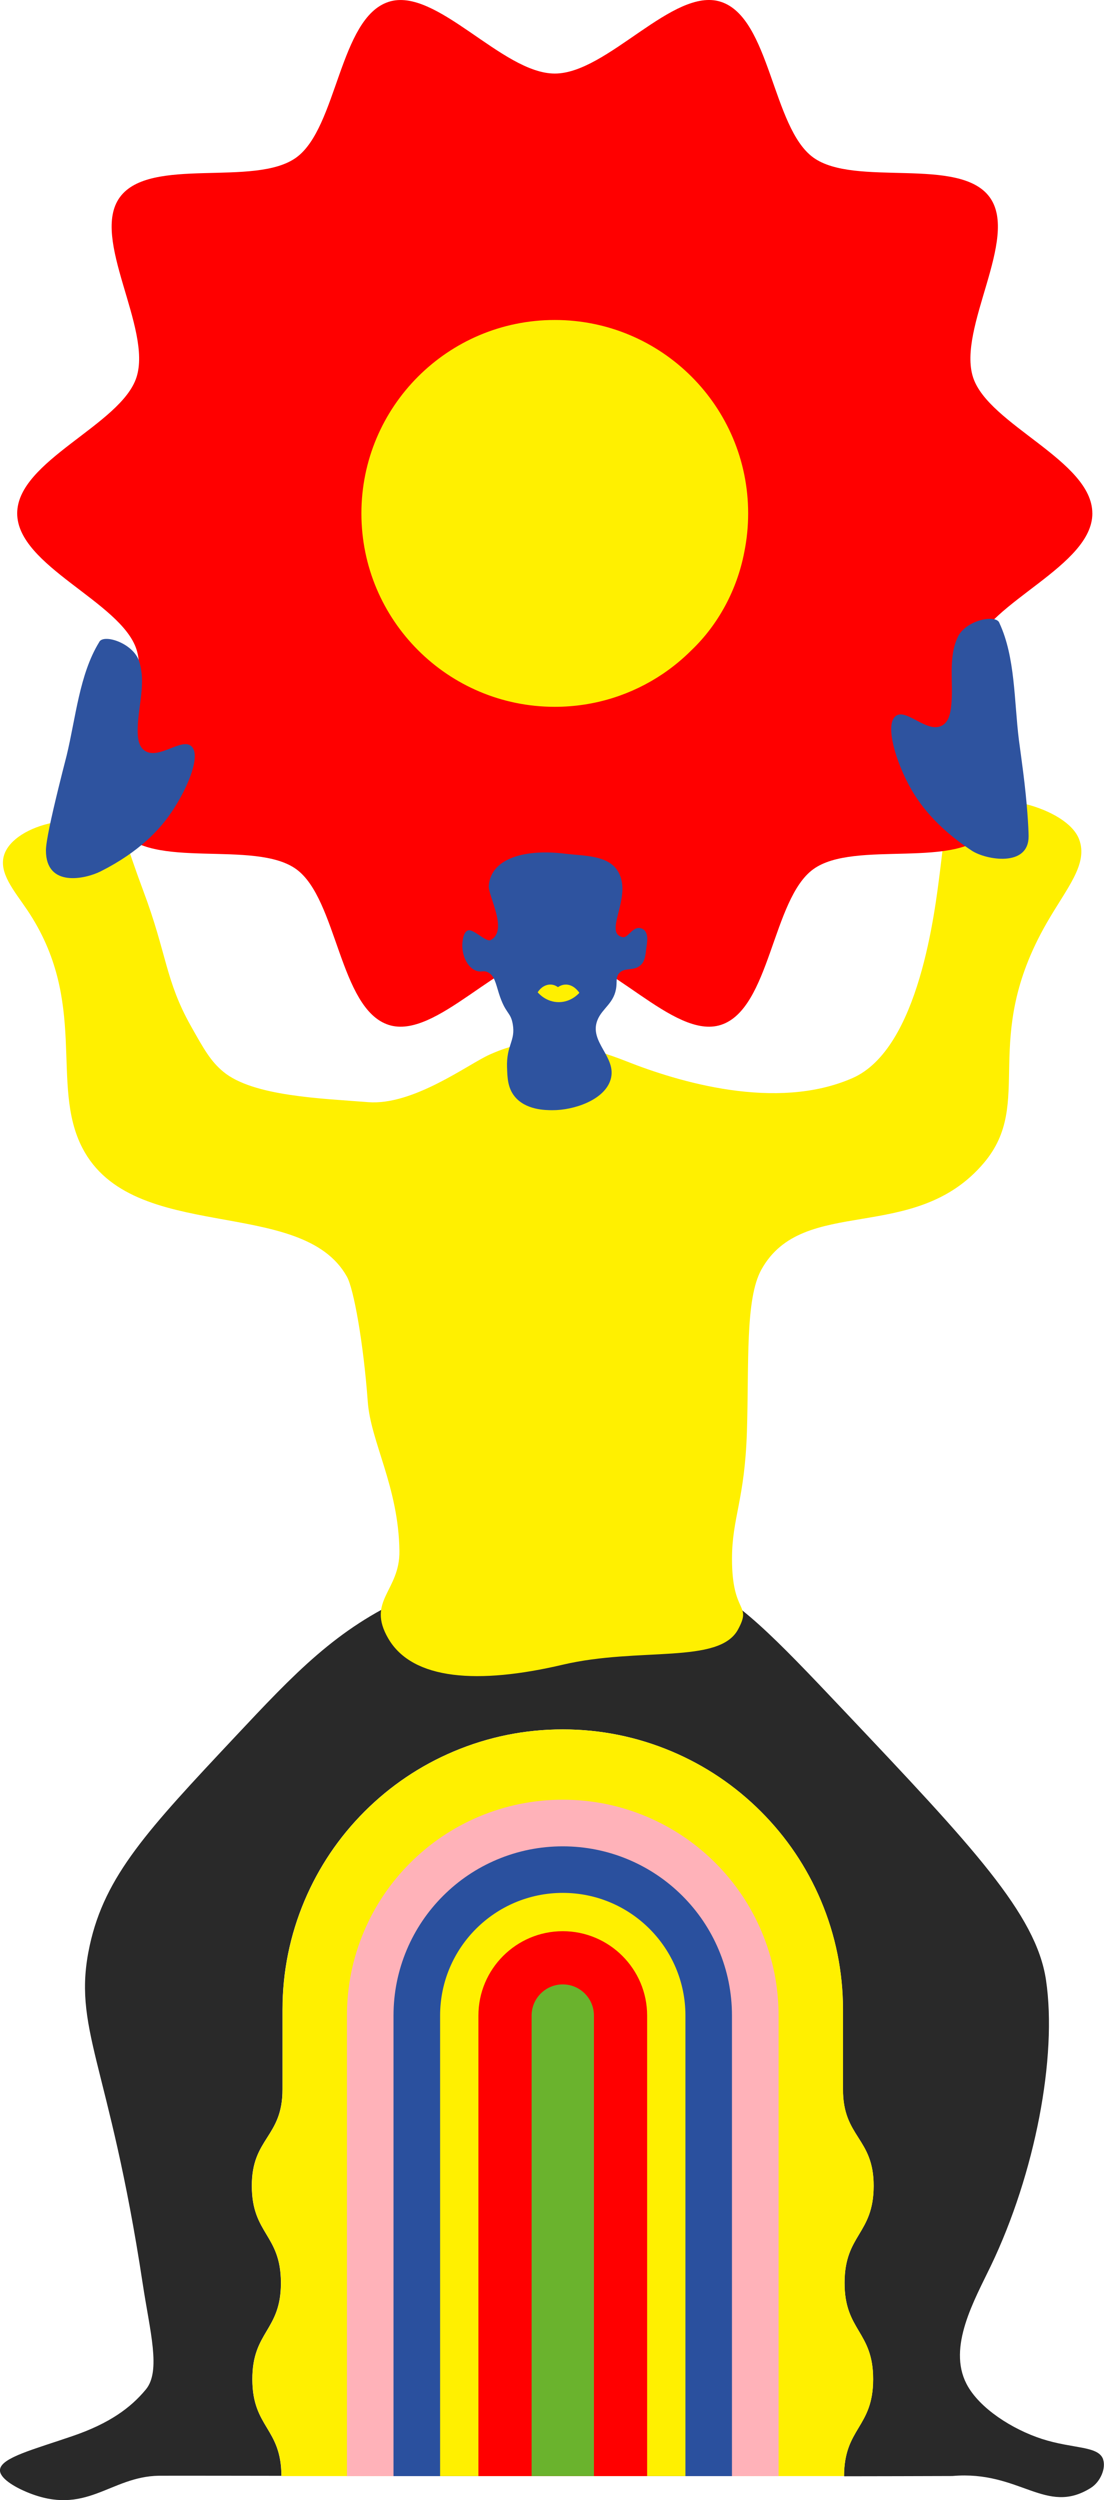 <?xml version="1.0" encoding="UTF-8"?><svg id="Livello_2" xmlns="http://www.w3.org/2000/svg" width="363.43" height="822.85" viewBox="0 0 363.43 822.85"><defs><style>.cls-1{fill:#fff000;}.cls-2{fill:#ffb2b9;}.cls-3{fill:red;}.cls-4{fill:#6ab32d;}.cls-5{fill:#292929;}.cls-6{fill:#2a509e;}.cls-7{fill:#2e539f;}</style></defs><g id="PORTONE1"><g><path class="cls-5" d="M363.15,809.42c-1.6-4.51-9.9-3.4-20.14-6.71-9.67-3.13-20.67-10.06-24.84-18.12-6.3-12.18,2.64-27.64,8.05-38.93,14.49-30.23,21.88-68.65,18.12-93.97-3.23-21.76-24.3-44.04-66.45-88.6-23.2-24.53-35.1-36.92-49.67-42.96-42.69-17.7-85.93,1.75-93.97,5.37-23.55,10.59-37.16,25.11-57.05,46.31-28.43,30.31-42.65,45.47-47.66,68.47-5.97,27.41,6.34,38.09,17.45,111.42,2.37,15.65,6.06,28.63,1.03,34.72-5.03,6.09-12.04,11.18-23.99,15.29-12.81,4.41-23.57,7.11-24.03,11.07-.32,2.78,4.79,5.73,8.73,7.38,19.66,8.26,27.31-5.08,43.6-5.34,2.7-.04,40.26,.03,40.31,.03-.08-15.83-9.53-15.83-9.58-31.72-.04-15.92,9.46-15.95,9.41-31.86-.04-15.92-9.53-15.89-9.58-31.81-.04-15.92,10.14-15.95,10.1-31.86v-26.17c0-12.43,2.45-24.52,7.27-35.92,4.65-10.99,11.29-20.85,19.75-29.31,8.46-8.46,18.32-15.1,29.31-19.75,11.41-4.82,23.49-7.27,35.92-7.27h0c12.43,0,24.52,2.45,35.92,7.27,10.99,4.65,20.85,11.29,29.31,19.75,8.46,8.46,15.1,18.32,19.75,29.31,4.82,11.4,7.27,23.49,7.27,35.92v26.17c-.04,15.92,10.14,15.95,10.1,31.86-.04,15.92-9.53,15.89-9.58,31.81-.04,15.92,9.46,15.95,9.41,31.86-.04,15.92-9.53,15.89-9.58,31.81l.16,.06s35.19-.06,35.52-.09c22.22-1.94,30.79,13.2,45.57,3.91,3.17-1.99,5.05-6.49,4.03-9.4Z"/><path class="cls-1" d="M127.85,539.33c-7.33-12.54,3.82-15.61,3.64-28.87-.29-21.11-9.45-35.84-10.42-49.09-1.43-19.51-4.63-37.19-6.86-41.18-14.95-26.8-70.6-10.4-87.11-42.41-10.82-20.96,2.3-47.94-18.18-78.34-4.17-6.2-9.53-12.22-7.52-18.18,3.41-10.1,26.5-15.57,37.61-6.89,2.99,2.33,2.96,4.97,8.15,18.8,7.81,20.79,7.24,29.5,15.67,44.5,4.34,7.73,6.51,11.59,10.65,15.04,9.82,8.18,32.72,8.82,47.63,10.03,14.91,1.21,33.08-12.54,40.07-15.65,7.71-3.43,19.76-7.8,45.14,2.25,16.72,6.62,49.16,16.52,74.32,5.48,22.03-9.67,27.16-55.28,28.83-68.32,1.22-9.49,1.32-16.77,6.89-20.68,9.17-6.43,34.81-.16,38.86,10.37,3.14,8.16-4.07,16.1-10.65,27.58-22.21,38.68-3.78,58.96-20.68,78.97-22.86,27.05-59.47,10.31-73.24,35.1-5.38,9.69-4.06,30.91-4.77,53.38-.71,22.47-4.91,28.3-4.91,41.84,0,18.51,6.68,14.54,1.99,23.23-6.23,11.55-32.56,5.7-57.7,11.6-27.77,6.52-49.41,5.11-57.41-8.57Z"/><g><path class="cls-3" d="M359.6,168.96c0,17.35-34.18,29.09-39.26,44.75-5.27,16.23,15.3,45.78,5.47,59.29-9.93,13.64-44.45,3.16-58.1,13.09-13.51,9.83-14.15,45.95-30.38,51.22-15.66,5.08-37.35-23.6-54.7-23.6s-39.04,28.68-54.7,23.6c-16.23-5.27-16.87-41.39-30.38-51.22-13.64-9.93-48.17,.55-58.1-13.09-9.83-13.51,10.73-43.06,5.47-59.29-5.08-15.66-39.26-27.4-39.26-44.75s34.18-29.09,39.26-44.75c5.27-16.23-15.3-45.78-5.47-59.29,9.93-13.64,44.45-3.16,58.1-13.09,13.51-9.83,14.15-45.95,30.38-51.22,15.66-5.08,37.35,23.6,54.7,23.6S221.67-4.48,237.32,.6c16.23,5.27,16.87,41.39,30.38,51.22,13.64,9.93,48.17-.55,58.1,13.09,9.83,13.51-10.73,43.06-5.47,59.29,5.08,15.66,39.26,27.4,39.26,44.75Z"/><path class="cls-1" d="M246.29,168.96c0,4.4-.45,8.69-1.29,12.83-2.35,12.23-8.47,23.7-17.35,32.19-2.88,2.88-6.04,5.49-9.42,7.78-10.16,6.86-22.41,10.87-35.6,10.87-35.16,0-63.66-28.5-63.66-63.66s28.5-63.66,63.66-63.66,63.66,28.5,63.66,63.66Z"/></g><g><path class="cls-7" d="M166.91,351.39c-.24-7.58,2.87-8.73,1.88-14.35-.73-4.15-2.37-3.17-4.58-10.16-1.01-3.2-1.44-5.83-3.61-6.88-1.51-.74-2.16,.13-3.86-.51-3.19-1.19-4.83-5.65-4.52-9.14,.08-.87,.32-3.56,1.8-4.12,1.77-.66,6.01,3.98,7.51,3.17,5.91-3.2-.92-14.61-.64-17.9,.8-9.27,12.35-12.09,24.94-10.55,7.35,.9,16.58,.3,18.7,8.47,2.06,7.9-5.49,17.87,.48,19.02,1.82,.35,3.34-3.9,6.15-2.87,2.81,1.03,1.75,5.13,1.59,6.59-.29,2.48-.48,4.16-1.78,5.42-2.28,2.21-5.37,.62-7.18,2.77-1,1.19-.72,2.47-.88,4.24-.52,5.56-4.61,7.12-6.22,11.12-2.94,7.26,6.49,12.19,4.33,19.56-1.98,6.77-12.11,10.15-19.15,10.12-2.28,0-8.96-.03-12.56-4.66-2.19-2.81-2.29-6.12-2.39-9.36Z"/><path class="cls-1" d="M177,326.58c1.05-1.66,2.74-2.65,4.45-2.53,1.02,.07,1.79,.53,2.23,.84,.47-.32,1.3-.79,2.41-.84,2.81-.13,4.54,2.57,4.63,2.71-.37,.42-2.75,3.02-6.68,3.07-4.18,.05-6.71-2.85-7.04-3.25Z"/></g><path class="cls-7" d="M309.99,238.85c-4.9,2.52-11.6-5.79-15.09-3.22-3.74,2.76,.01,15.24,4.96,23.95,2.44,4.29,7.84,12.39,20.09,20.42,4.61,3.02,18.74,5.52,18.66-4.79-.02-2.81-.49-10.98-1.79-21.13-.43-3.38-.92-6.98-1.42-10.67-1.58-12.83-1.16-27.07-6.38-38.31-.88-2.96-10.45-1.24-13.51,4.12-3.7,7.32-1.41,15.76-2.46,23.79-.35,2.77-1.18,4.89-3.04,5.85Z"/><path class="cls-7" d="M47.68,247.09c4.58,3.07,12.18-4.42,15.35-1.47,3.4,3.17-1.75,15.13-7.65,23.21-2.91,3.98-9.2,11.4-22.27,17.97-4.92,2.47-17.99,5.47-17.99-6.9,0-2.81,1.74-10.85,4.18-20.78,.81-3.31,1.7-6.83,2.63-10.43,3.03-12.55,4.22-26.74,10.69-37.3,1.21-2.84,10.52-.03,12.96,5.64,2.84,7.69-.39,15.81-.26,23.9,.04,2.79,.62,5,2.36,6.16Z"/><path class="cls-1" d="M277.87,814.94c.04-15.92,9.53-15.89,9.58-31.81,.04-15.92-9.46-15.95-9.41-31.86h0c.04-15.92,9.53-15.89,9.58-31.81,.04-15.92-10.14-15.95-10.1-31.86v-26.17c0-12.43-2.45-24.52-7.27-35.92-4.65-10.99-11.29-20.85-19.75-29.31-8.46-8.46-18.32-15.1-29.31-19.75-11.41-4.82-23.49-7.27-35.92-7.27h0c-12.43,0-24.52,2.45-35.92,7.27-10.99,4.65-20.85,11.29-29.31,19.75-8.46,8.46-15.1,18.32-19.75,29.31-4.82,11.4-7.27,23.49-7.27,35.92v26.17c.04,15.92-10.14,15.95-10.1,31.86,.04,15.92,9.53,15.89,9.58,31.81h0c.04,15.92-9.46,15.95-9.41,31.86,.04,15.92,9.53,15.89,9.58,31.81h185.22Z"/><path class="cls-2" d="M114.21,814.94v-151.57c0-9.58,1.88-18.89,5.6-27.67,3.58-8.46,8.7-16.06,15.21-22.57,6.52-6.52,14.11-11.63,22.57-15.21,8.78-3.71,18.09-5.6,27.67-5.6,9.58,0,18.89,1.88,27.67,5.6,8.46,3.58,16.06,8.7,22.57,15.21,6.52,6.52,11.63,14.11,15.21,22.58,3.71,8.78,5.6,18.09,5.6,27.67v151.57H114.21Z"/><path class="cls-6" d="M129.54,814.94v-151.57c0-7.51,1.48-14.81,4.38-21.69,2.81-6.64,6.82-12.59,11.93-17.7,5.11-5.11,11.07-9.13,17.71-11.93,6.88-2.91,14.18-4.38,21.69-4.38,7.51,0,14.81,1.48,21.69,4.38,6.64,2.81,12.59,6.82,17.71,11.93,5.11,5.11,9.13,11.07,11.93,17.71,2.91,6.88,4.38,14.18,4.38,21.69v151.57h-111.43Z"/><path class="cls-1" d="M225.64,814.94v-151.57c0-22.3-18.08-40.38-40.38-40.38h0c-22.3,0-40.38,18.08-40.38,40.38v151.57h80.76Z"/><path class="cls-3" d="M157.49,663.37c0-15.31,12.46-27.77,27.77-27.77s27.77,12.46,27.77,27.77v151.57h-55.54s0-151.57,0-151.57Z"/><path class="cls-4" d="M175,814.94v-151.57c0-5.66,4.6-10.26,10.26-10.26s10.26,4.6,10.26,10.26v151.57h-20.52Z"/></g></g></svg>
